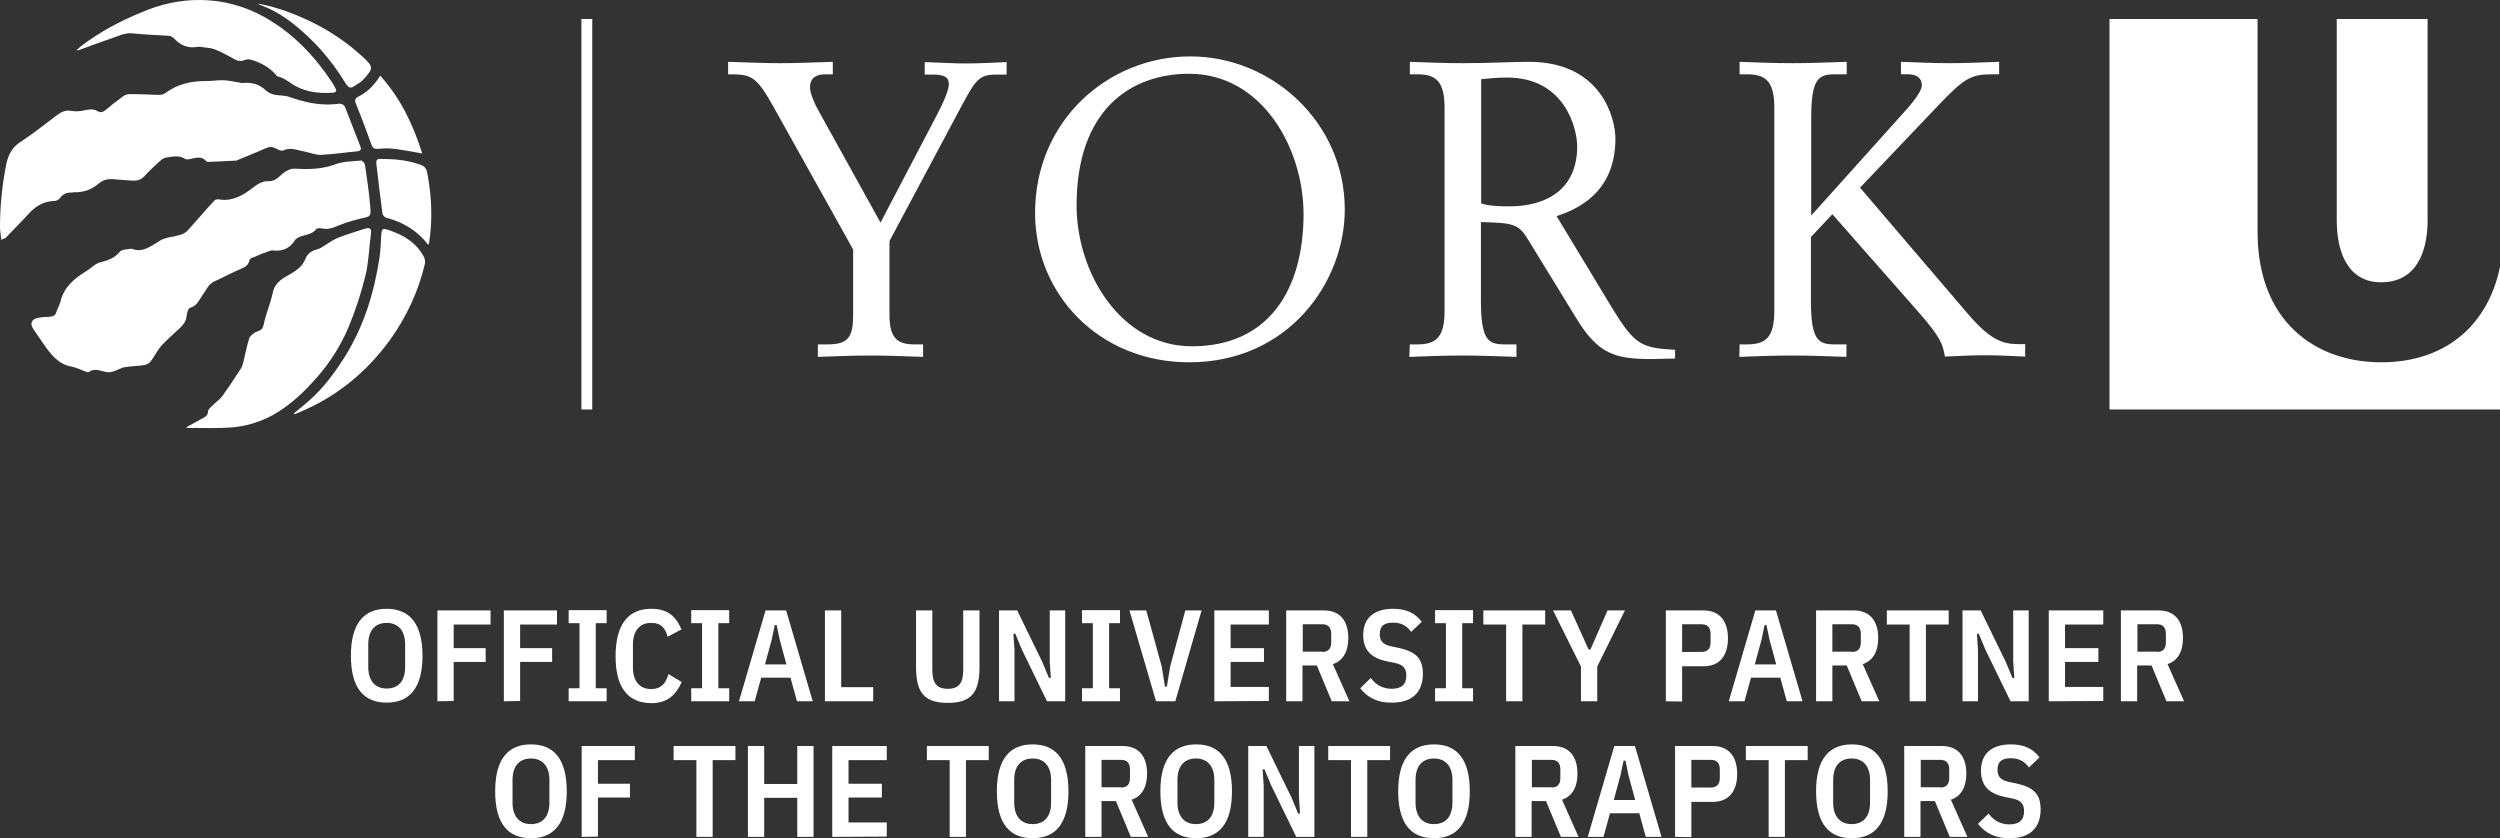 <?xml version="1.0" encoding="utf-8"?>
<!-- Generator: Adobe Illustrator 27.1.0, SVG Export Plug-In . SVG Version: 6.00 Build 0)  -->
<svg version="1.1" id="Ball_Locked_Logo" xmlns="http://www.w3.org/2000/svg" xmlns:xlink="http://www.w3.org/1999/xlink" x="0px"
	 y="0px" viewBox="0 0 921.9 309.2" style="enable-background:new 0 0 921.9 309.2;" xml:space="preserve">
<rect x="0" y="0" width="921.9" height="309.2" fill="#333333" stroke="none"/>
<style type="text/css">
	.st0{fill:#FFFFFF;}
</style>
<path class="st0" d="M301.6,127h3.7c7.6,0,9.3-2.9,9.3-10.8V92l-29.3-52.5c-6-10.7-7.9-12.1-15.4-12.1h-1.4v-4.6
	c6.6,0.2,13,0.5,19.2,0.5c6.4,0,13-0.3,19.4-0.5v4.6h-2.7c-3.2,0-5.7,1.1-5.7,4.9c0,2.1,1.8,6.3,3.4,9l22.6,40.8l21.1-40.3
	c1.2-2.3,4.1-8.1,4.1-10.8c0-2.6-1.8-3.5-6-3.5H341v-4.6c6.3,0.2,10.4,0.5,15.1,0.5c5,0,10.2-0.3,15.1-0.5v4.6h-3.8
	c-6.3,0-7.6,2-12.4,10.8l-27,50.6v27.3c0,9,3.4,10.8,9.3,10.8h3.1v4.6c-6.4-0.2-13-0.5-19.4-0.5c-6.7,0-13.7,0.3-19.4,0.5L301.6,127
	L301.6,127z"/>
<path class="st0" d="M438.9,20.8c30.4,0,57,24.6,57,56.4c0,26.9-20.8,56.4-57.4,56.4c-33,0-56.8-24.9-56.8-55.1
	C381.7,44.3,408.8,20.8,438.9,20.8L438.9,20.8z M438.5,27.2c-21.4,0-41.5,13.1-41.5,48.6c0,24.7,16.2,51.9,42.5,51.9
	c28.3,0,41.2-20.8,41.2-48.9C480.6,54.3,465.2,27.2,438.5,27.2L438.5,27.2z"/>
<path class="st0" d="M519.9,127h2.7c7,0,10.1-2.6,10.1-12.5V39.9c0-9.9-3.1-12.5-10.1-12.5h-2.7v-4.6c5.3,0.2,12.7,0.5,19.6,0.5
	c10.2,0,17.6-0.5,24.3-0.5c27,0,31.9,21.2,31.9,28.3c0,20-14.1,26.1-21.7,28.6l20.5,33.9c8.4,13.7,10.8,14.7,23.2,15.4v3.2
	c-2.9,0-5.7,0.2-8.6,0.2c-13.4,0-19.7-1.7-27.8-15l-17.9-29.2c-3.5-5.7-5.5-6-17.3-6.3v28.9c0,14.5,2.6,16.2,8.7,16.2h4.4l0,4.6
	c-6.7-0.2-13.1-0.5-19.9-0.5c-6.9,0-14.2,0.3-19.6,0.5L519.9,127L519.9,127z M546.2,75c2.6,0.9,6.4,1.1,10.4,1.1
	c13.7,0,25-6.3,25-22.1c0-6.7-4.6-25.4-25.8-25.4c-3.7,0-6.6,0.3-9.6,0.6V75L546.2,75z"/>
<path class="st0" d="M641.5,127h2.7c7,0,10.1-2.6,10.1-12.5V39.9c0-9.9-3.1-12.5-10.1-12.5h-2.7v-4.6c5.3,0.2,12.7,0.5,19.6,0.5
	c6.7,0,13.1-0.3,19.9-0.5v4.6h-4.4c-6.1,0-8.7,1.7-8.7,16.2v35.9l33.5-37.3c1.5-1.7,7.3-7.8,7.3-10.8c0-2.7-2.1-4-5-4h-2.7v-4.6
	c5.7,0.2,12.1,0.5,18,0.5c6.1,0,12.1-0.3,18.2-0.5v4.6h-2.7c-7.5,0-10.1,1.4-19.1,10.8l-29.5,31l39.4,46.1
	c8.6,10.1,13,11.6,19.2,11.6h2.3v4.6c-4.9-0.2-9.9-0.5-14.8-0.5s-9.9,0.3-14.8,0.5c-0.8-4.4-1.2-6.7-9.9-16.6L675.7,79l-7.9,8.4
	v23.4c0,14.5,2.6,16.2,8.7,16.2h4.4v4.6c-6.7-0.2-13.1-0.5-19.9-0.5c-6.9,0-14.2,0.3-19.6,0.5L641.5,127L641.5,127z"/>
<path class="st0" d="M878.1,133.6c-24.4,0-45.6-15.1-45.6-48.1V7h-54.6v144h144V98.4C917.6,119.4,902.3,133.6,878.1,133.6
	L878.1,133.6z"/>
<path class="st0" d="M878.1,104.1c13.1,0,17.1-11.5,17.1-22.8V7h-33.5v74.3C861.7,93,865.8,104.1,878.1,104.1L878.1,104.1z"/>
<rect x="214.4" y="7" class="st0" width="4" height="144"/>
<path class="st0" d="M48.5,91.7c4.1,1.7,7.2-1,10.4-2.9c2.3-1.4,4.9-1.4,7.3-2.1c1-0.3,2.1-0.8,2.8-1.5c3.3-3.6,6.5-7.4,9.9-11.1
	c0.3-0.4,1.1-0.7,1.6-0.6c4.9,0.9,8.9-1.3,12.5-4.1c1.9-1.5,3.8-2.7,6.2-2.6c2.8,0.1,4.1-2.4,6.2-3.6c1.2-0.7,2.1-1.1,3.6-1
	c4.9,0.3,9.8,0.2,14.6-1.6c2.9-1.1,6.4-1.1,9.6-1.4c0.4,0,1.3,1,1.4,1.6c0.7,5,1.5,10,1.9,15.1c0.4,4.1,0.2,3.9-3.9,4.8
	c-3,0.7-6,1.7-8.9,2.9c-1.8,0.8-3.4,1-5.2,0.6c-0.6-0.1-1.6-0.1-1.9,0.3c-1.5,2-3.9,2-6,2.8c-0.7,0.3-1.6,0.8-2,1.5
	c-1.5,2.5-4.3,3.9-7.3,3.6c-0.6-0.1-1.3-0.1-1.8,0.1c-2,0.7-3.9,1.4-5.8,2.3C93,94.9,92.1,95.4,92,96c-0.4,1.7-1.5,2.5-3.1,3.1
	c-3.3,1.4-6.4,3.1-9.7,4.6c-2.4,1-3.1,3.3-4.5,5.1c-1.3,1.8-2,4-4.6,4.7c-0.7,0.2-1.2,2-1.3,3.1c-0.2,2-1.3,3.2-2.5,4.4
	c-2.3,2.2-4.7,4.2-6.8,6.5c-1.5,1.7-2.5,3.9-3.9,5.7c-0.5,0.7-1.5,1.3-2.3,1.4c-2.4,0.4-4.9,0.4-7.3,0.8c-1.4,0.2-2.6,1.1-4,1.5
	c-0.9,0.3-1.9,0.5-2.8,0.3c-2.2-0.4-4.3-1.6-6.5,0c-0.2,0.2-0.8-0.1-1.2-0.2c-1.7-0.6-3.4-1.5-5.1-1.8c-5-0.9-7.7-4.6-10.3-8.3
	c-1.3-1.8-2.4-3.6-3.7-5.4c-1.5-2.1-0.9-3.8,1.7-4.3c1.4-0.3,2.9-0.3,4.3-0.4c1.2-0.1,2.1-0.5,2.4-1.8c0.4-1.3,1.2-2.5,1.5-3.8
	c1.3-5.4,5.1-8.5,9.5-11.2c1.8-1.1,3.4-2.9,5.3-3.3c2.9-0.7,5.2-1.6,7.1-3.9C45.1,91.9,47,92,48.5,91.7L48.5,91.7z"/>
<path class="st0" d="M0.5,88.5C0.3,86.6,0,85.2,0,83.7c0-7.8,0.8-15.5,2.3-23.1c0.7-3.3,2-6.1,5-8.1c4.8-3.1,9.2-6.7,13.8-10.1
	c1.6-1.2,3.2-1.9,5.3-1.5c1.6,0.3,3.5,0.1,5.1-0.3c1.6-0.3,3.1-0.5,4.5,0.4c1.1,0.6,1.9,0.4,2.9-0.4c2.1-1.8,4.3-3.5,6.5-5.1
	c0.7-0.5,1.6-0.8,2.4-0.8c3.7,0,7.4,0.2,11,0.3c0.6,0,1.4-0.2,1.9-0.5c4.5-3.4,9.7-4.7,15.3-4.6c2.2,0,4.4-0.4,6.6-0.3
	c1.8,0.1,3.7,0.5,5.5,0.8c0.5,0.1,1,0.3,1.5,0.2c3.2-0.3,6,0.4,8.4,2.7c1.6,1.5,3.6,1.8,5.7,1.9c1,0.1,2,0.2,2.9,0.5
	c5.8,2.1,11.8,3.4,18,2.6c1.4-0.2,2.3,0.2,2.8,1.6c1.8,4.7,3.7,9.4,5.5,14.1c0.4,1,0.2,1.6-1.1,1.8c-4.5,0.4-8.9,1.1-13.4,1.3
	c-2,0.1-4-0.8-6-1.2c-2.6-0.4-5.2-1.8-8-0.4c-0.7,0.3-1.9-0.4-2.8-0.8c-1.3-0.7-2.4-0.6-3.7,0c-3.3,1.5-6.7,2.8-10,4.2
	c-0.2,0.1-0.5,0.3-0.7,0.3c-3.5,0.2-7.1,0.4-10.6,0.5c-0.2,0-0.4-0.1-0.5-0.2c-1.7-2-3.7-1.4-5.8-0.9c-0.7,0.2-1.7,0.3-2.2-0.1
	c-2.2-1.4-4.5-0.7-6.8-0.4c-0.7,0.1-1.4,0.5-2,1c-2.1,1.9-4.2,3.8-6.1,5.9c-1.3,1.4-2.7,1.7-4.4,1.6c-2.2-0.1-4.5-0.3-6.7-0.5
	c-2.1-0.2-3.9,0.1-5.6,1.5c-2.6,2.3-5.7,3.4-9.2,3.3c-0.3,0-0.6,0.1-0.9,0.1c-1.9,0-3.3,0.6-4.4,2.2c-0.4,0.5-1.2,0.9-1.9,0.9
	c-3.7,0.1-6.7,1.7-9.2,4.4c-2.9,3.2-6.1,6.3-9.1,9.5C1.5,87.8,1.2,88,0.5,88.5L0.5,88.5z"/>
<path class="st0" d="M68.6,157.6c2.4-1.3,4.4-2.4,6.4-3.5c1-0.5,1.7-1.1,1.7-2.4c0-0.6,0.7-1.3,1.3-1.8c1.3-1.4,3-2.5,4.1-4
	c2.3-3.2,4.5-6.5,6.6-9.8c0.5-0.7,0.8-1.6,1-2.4c0.7-3,1.3-6,2.2-8.9c0.2-0.7,1-1.4,1.7-1.9c0.5-0.4,1.2-0.6,1.9-0.9
	c1.2-0.5,1.5-1.2,1.8-2.6c0.8-3.9,2.5-7.6,3.3-11.5c0.8-4,4-5.4,6.9-7.1c2.2-1.3,4.2-2.9,5.1-5.3c0.9-2.3,2.6-3.1,4.8-3.7
	c0.8-0.2,1.5-0.8,2.2-1.2c1.6-1,3.2-2.2,5-2.9c3.3-1.3,6.7-2.3,10.1-3.4c1.6-0.5,2.4,0.1,2.1,1.8c-0.7,5.1-0.8,10.4-2,15.4
	c-1.6,6.5-3.7,13-6.3,19.2c-2.8,6.6-6.6,12.7-11.4,18.2c-4.8,5.5-10,10.5-16.4,14.1c-4.7,2.6-9.7,4.1-15,4.6
	c-5.2,0.4-10.5,0.2-15.7,0.2C69.5,157.9,69.3,157.8,68.6,157.6L68.6,157.6z"/>
<path class="st0" d="M28.3,18.4c0.5-0.4,1-0.9,1.5-1.3c6.9-5.3,14.4-9.3,22.5-12.6C59.2,1.5,66.5-0.1,74.1,0
	c8.4,0.1,16.3,2.3,23.6,6.4c10.4,5.9,18.4,14.3,24.9,24.2c0.4,0.6,0.7,1.2,1,1.8c0.7,1.1,0.4,1.7-1,1.8c-4.8,0.3-9.5-0.2-13.7-2.5
	c-2.1-1.2-4-3-6.5-3.5c-0.4-0.1-0.6-0.6-0.9-0.9C99.1,24.7,96,23,92.5,22c-0.7-0.2-1.5-0.1-2.2,0.1c-1.3,0.6-2.4,0.5-3.7-0.2
	c-2.4-1.3-4.8-2.7-7.4-3.7c-1.6-0.6-3.4-0.6-5.1-0.9c-0.4-0.1-0.9-0.1-1.3,0c-3.5,0.6-6.3-0.6-8.7-3.2c-0.5-0.5-1.3-0.9-1.9-0.9
	c-4.4-0.3-8.9-0.4-13.3-0.9c-2.7-0.3-5,0.9-7.4,1.7c-4.1,1.4-8.1,2.9-12.2,4.4c-0.3,0.1-0.7,0.1-1,0.2
	C28.4,18.6,28.3,18.5,28.3,18.4L28.3,18.4z"/>
<path class="st0" d="M108.4,152.4c1.8-1.5,3.6-2.9,5.3-4.4c5.3-4.6,9.5-10.2,13.3-16.2c7.2-11.4,11-23.9,13-37.1
	c0.4-2.7,0.4-5.5,0.6-8.2c0.2-2.2,0.5-2.4,2.6-1.7c5.5,1.8,10.3,4.6,13.1,9.9c0.4,0.7,0.5,1.7,0.4,2.5c-2.4,10.3-6.8,19.7-13,28.3
	c-8.6,11.8-19.5,20.7-33,26.4c-0.5,0.2-0.9,0.4-1.4,0.6c-0.2,0.1-0.5,0.1-0.7,0.2C108.5,152.6,108.5,152.5,108.4,152.4L108.4,152.4z
	"/>
<path class="st0" d="M157.9,90.3c-4-5.3-9.3-8.4-15.5-10c-0.6-0.2-1.4-1.1-1.4-1.8c-0.8-6-1.5-12-2.2-18c-0.1-1-0.1-1.9,1.3-1.9
	c5.2,0,10.2,0.4,15.1,2.2c1.3,0.5,2,1.3,2.3,2.7c1.7,8.7,2.1,17.5,0.7,26.3C158.1,89.8,158,89.9,157.9,90.3L157.9,90.3z"/>
<path class="st0" d="M155.7,56.6c-3.9-0.7-7.5-1.4-11.1-1.8c-1.8-0.2-3.7,0-5.6,0.1c-1.1,0-1.6-0.4-2-1.5c-1.8-5-3.7-10.1-5.7-15
	c-0.5-1.3-0.6-2,0.9-2.8c3.4-1.7,5.9-4.3,8-7.7C147.8,36.3,152.4,46.1,155.7,56.6L155.7,56.6z"/>
<path class="st0" d="M95,1.3c7.1,1.3,13.7,3.8,20.1,6.9c6.9,3.4,13.2,7.7,18.8,12.9c3.8,3.5,3.8,4.1,0.4,7.9c-1,1.2-2.5,2-3.9,2.9
	c-1.2,0.8-2,0.3-2.8-0.9c-3.9-6.4-8.4-12.2-13.9-17.4C108.7,8.9,103.2,4.5,96.4,2C95.9,1.8,95.5,1.6,95,1.3L95,1.3z"/>
<path class="st0" d="M129.4,241.8c0-12.3,5.1-17.3,13.2-17.3c8,0,13.2,5,13.2,17.3s-5.1,17.3-13.2,17.3S129.4,254.2,129.4,241.8
	L129.4,241.8z M149.4,246v-8.4c0-5-2.5-7.9-6.8-7.9s-6.8,2.8-6.8,7.9v8.4c0,5,2.5,7.9,6.8,7.9S149.4,251.1,149.4,246z"/>
<path class="st0" d="M161.3,258.6v-33.5h19.6v5.2h-13.6v8.7h11.8v5.1h-11.8v14.4L161.3,258.6L161.3,258.6z"/>
<path class="st0" d="M185.8,258.6v-33.5h19.6v5.2h-13.6v8.7h11.8v5.1h-11.8v14.4L185.8,258.6L185.8,258.6z"/>
<path class="st0" d="M209.7,258.6v-4.8h4v-24h-4v-4.8h14v4.8h-4v24h4v4.8H209.7z"/>
<path class="st0" d="M227,242c0-12.4,5.2-17.5,13.1-17.5c5.9,0,9,2.5,11.2,7.6l-5.1,2.7c-1-3.6-2.7-5.1-6.1-5.1
	c-4.2,0-6.7,2.9-6.7,8v8.4c0,5.1,2.5,8,6.7,8c3.4,0,5.3-1.7,6.4-5.5l4.9,2.9c-2.2,4.9-5.4,7.8-11.3,7.8
	C232.2,259.2,227,254.4,227,242L227,242z"/>
<path class="st0" d="M254.9,258.6v-4.8h4v-24h-4v-4.8h14v4.8h-4v24h4v4.8H254.9z"/>
<path class="st0" d="M293.9,258.6l-2.4-8.7h-10.8l-2.4,8.7h-5.8l9.8-33.5h7.6l9.8,33.5H293.9L293.9,258.6z M287.5,235.8l-1.1-5.3
	h-0.7l-1.1,5.3l-2.5,9.2h7.9L287.5,235.8z"/>
<path class="st0" d="M304.2,258.6v-33.5h6v28.3H322v5.2L304.2,258.6L304.2,258.6z"/>
<path class="st0" d="M343.8,225.1v21.7c0,4.9,1.4,7.2,5.7,7.2s5.7-2.3,5.7-7.2v-21.7h6V246c0,9.3-3,13.2-11.7,13.2
	s-11.7-3.9-11.7-13.2v-20.9H343.8z"/>
<path class="st0" d="M376.8,239.5l-2.4-5.8h-0.7l0.4,6v18.9h-5.7v-33.5h6.7l9.3,19.1l2.4,5.8h0.7l-0.4-6v-18.9h5.7v33.5h-6.7
	L376.8,239.5z"/>
<path class="st0" d="M399,258.6v-4.8h4v-24h-4v-4.8h14v4.8h-4v24h4v4.8H399z"/>
<path class="st0" d="M426.3,258.6l-9.8-33.5h6.2l5.7,20.7l1.2,7.4h0.7l1.2-7.4l5.6-20.7h6l-9.7,33.5H426.3L426.3,258.6z"/>
<path class="st0" d="M447.8,258.6v-33.5h20.1v5.2h-14.1v8.7h12.3v5.1h-12.3v9.2h14.1v5.2L447.8,258.6L447.8,258.6z"/>
<path class="st0" d="M480.3,258.6h-6v-33.5h13.9c5.9,0,9,3.8,9,10.2c0,5-2,8.4-5.7,9.6l6.1,13.7h-6.5l-5.5-13.2h-5.3L480.3,258.6
	L480.3,258.6z M487.6,240.4c2.1,0,3.3-1,3.3-3.6v-3c0-2.5-1.2-3.6-3.3-3.6h-7.2v10.1H487.6z"/>
<path class="st0" d="M501.6,253.8l3.9-3.8c1.9,2.6,4.5,4,7.7,4c3.6,0,5.4-1.6,5.4-4.9c0-2.6-1.2-4-4.1-4.6l-2.9-0.6
	c-6-1.2-8.9-4.2-8.9-9.7c0-6.3,4-9.7,11-9.7c4.8,0,8.1,1.5,10.6,4.8l-3.9,3.7c-1.7-2.3-3.7-3.4-6.7-3.4c-3.4,0-4.9,1.3-4.9,4.3
	c0,2.5,1.2,3.7,4,4.4l2.9,0.6c6.5,1.4,9,4,9,9.6c0,6.9-4.1,10.6-11.4,10.6C508.1,259.2,504.3,257.3,501.6,253.8L501.6,253.8z"/>
<path class="st0" d="M529.2,258.6v-4.8h4v-24h-4v-4.8h14v4.8h-4v24h4v4.8H529.2z"/>
<path class="st0" d="M561.4,230.3v28.3h-6v-28.3H547v-5.2h22.8v5.2H561.4z"/>
<path class="st0" d="M583,258.6v-12.8l-10.3-20.7h6.6l6.5,14.4h0.7l6.3-14.4h6.4L589,245.8v12.8H583z"/>
<path class="st0" d="M614.3,258.6v-33.5h13.9c5.9,0,9,3.9,9,10.3s-3.1,10.3-9,10.3h-7.9v13L614.3,258.6L614.3,258.6z M620.3,240.4
	h7.2c2.1,0,3.3-1.1,3.3-3.6v-3c0-2.5-1.2-3.6-3.3-3.6h-7.2V240.4z"/>
<path class="st0" d="M658.9,258.6l-2.4-8.7h-10.8l-2.4,8.7h-5.8l9.8-33.5h7.6l9.8,33.5H658.9L658.9,258.6z M652.5,235.8l-1.1-5.3
	h-0.7l-1.1,5.3l-2.5,9.2h7.9L652.5,235.8z"/>
<path class="st0" d="M675.7,258.6h-6v-33.5h13.9c5.9,0,9,3.8,9,10.2c0,5-2,8.4-5.7,9.6l6.1,13.7h-6.5l-5.5-13.2h-5.3L675.7,258.6
	L675.7,258.6z M682.9,240.4c2.1,0,3.3-1,3.3-3.6v-3c0-2.5-1.2-3.6-3.3-3.6h-7.2v10.1H682.9z"/>
<path class="st0" d="M710.2,230.3v28.3h-6v-28.3h-8.4v-5.2h22.8v5.2H710.2z"/>
<path class="st0" d="M732.1,239.5l-2.4-5.8h-0.7l0.4,6v18.9h-5.7v-33.5h6.7l9.3,19.1l2.4,5.8h0.7l-0.4-6v-18.9h5.7v33.5h-6.7
	L732.1,239.5z"/>
<path class="st0" d="M755.5,258.6v-33.5h20.1v5.2h-14.1v8.7h12.3v5.1h-12.3v9.2h14.1v5.2L755.5,258.6L755.5,258.6z"/>
<path class="st0" d="M788.1,258.6h-6v-33.5H796c5.9,0,9,3.8,9,10.2c0,5-2,8.4-5.7,9.6l6.1,13.7h-6.5l-5.5-13.2h-5.3L788.1,258.6
	L788.1,258.6z M795.4,240.4c2.1,0,3.3-1,3.3-3.6v-3c0-2.5-1.2-3.6-3.3-3.6h-7.2v10.1H795.4z"/>
<path class="st0" d="M182.6,291.8c0-12.3,5.1-17.3,13.2-17.3s13.2,5,13.2,17.3s-5.1,17.3-13.2,17.3S182.6,304.2,182.6,291.8z
	 M202.6,296v-8.4c0-5-2.5-7.9-6.8-7.9s-6.8,2.8-6.8,7.9v8.4c0,5,2.5,7.9,6.8,7.9S202.6,301.1,202.6,296z"/>
<path class="st0" d="M214.5,308.6v-33.5h19.6v5.2h-13.6v8.7h11.8v5.1h-11.8v14.4L214.5,308.6L214.5,308.6z"/>
<path class="st0" d="M262.8,280.3v28.3h-6v-28.3h-8.4v-5.2h22.8v5.2H262.8L262.8,280.3z"/>
<path class="st0" d="M294,294.2h-12.2v14.4h-6v-33.5h6v14H294v-14h6v33.5h-6V294.2z"/>
<path class="st0" d="M306.9,308.6v-33.5H327v5.2h-14.1v8.7h12.3v5.1h-12.3v9.2H327v5.2L306.9,308.6L306.9,308.6z"/>
<path class="st0" d="M356.2,280.3v28.3h-6v-28.3h-8.4v-5.2h22.8v5.2H356.2z"/>
<path class="st0" d="M367.6,291.8c0-12.3,5.1-17.3,13.2-17.3s13.2,5,13.2,17.3s-5.1,17.3-13.2,17.3S367.6,304.2,367.6,291.8z
	 M387.6,296v-8.4c0-5-2.5-7.9-6.8-7.9s-6.8,2.8-6.8,7.9v8.4c0,5,2.5,7.9,6.8,7.9S387.6,301.1,387.6,296z"/>
<path class="st0" d="M406.2,308.6h-6v-33.5H414c5.9,0,9,3.8,9,10.2c0,5-2,8.4-5.7,9.6l6.1,13.7H417l-5.5-13.2h-5.3L406.2,308.6
	L406.2,308.6z M413.4,290.4c2.1,0,3.3-1,3.3-3.6v-3c0-2.5-1.2-3.6-3.3-3.6h-7.2v10.1H413.4z"/>
<path class="st0" d="M427.9,291.8c0-12.3,5.1-17.3,13.2-17.3s13.2,5,13.2,17.3s-5.1,17.3-13.2,17.3S427.9,304.2,427.9,291.8z
	 M447.8,296v-8.4c0-5-2.5-7.9-6.8-7.9s-6.8,2.8-6.8,7.9v8.4c0,5,2.5,7.9,6.8,7.9S447.8,301.1,447.8,296z"/>
<path class="st0" d="M468.7,289.5l-2.4-5.8h-0.7l0.4,6v18.9h-5.7v-33.5h6.7l9.3,19.1l2.4,5.8h0.7l-0.4-6v-18.9h5.7v33.5H478
	L468.7,289.5z"/>
<path class="st0" d="M504.2,280.3v28.3h-6v-28.3h-8.4v-5.2h22.8v5.2H504.2z"/>
<path class="st0" d="M515.6,291.8c0-12.3,5.1-17.3,13.2-17.3s13.2,5,13.2,17.3s-5.1,17.3-13.2,17.3S515.6,304.2,515.6,291.8z
	 M535.6,296v-8.4c0-5-2.5-7.9-6.8-7.9s-6.8,2.8-6.8,7.9v8.4c0,5,2.5,7.9,6.8,7.9S535.6,301.1,535.6,296z"/>
<path class="st0" d="M564.8,308.6h-6v-33.5h13.9c5.9,0,9,3.8,9,10.2c0,5-2,8.4-5.7,9.6l6.1,13.7h-6.5l-5.5-13.2h-5.3L564.8,308.6
	L564.8,308.6z M572.1,290.4c2.1,0,3.3-1,3.3-3.6v-3c0-2.5-1.2-3.6-3.3-3.6h-7.2v10.1H572.1z"/>
<path class="st0" d="M606.9,308.6l-2.4-8.7h-10.8l-2.4,8.7h-5.8l9.8-33.5h7.6l9.8,33.5H606.9L606.9,308.6z M600.5,285.8l-1.1-5.3
	h-0.7l-1.1,5.3l-2.5,9.2h7.9L600.5,285.8L600.5,285.8z"/>
<path class="st0" d="M617.7,308.6v-33.5h13.9c5.9,0,9,3.9,9,10.3s-3.1,10.3-9,10.3h-7.9v13L617.7,308.6L617.7,308.6z M623.7,290.4
	h7.2c2.1,0,3.3-1.1,3.3-3.6v-3c0-2.5-1.2-3.6-3.3-3.6h-7.2V290.4z"/>
<path class="st0" d="M658.2,280.3v28.3h-6v-28.3h-8.4v-5.2h22.8v5.2H658.2z"/>
<path class="st0" d="M669.7,291.8c0-12.3,5.1-17.3,13.2-17.3s13.2,5,13.2,17.3s-5.1,17.3-13.2,17.3S669.7,304.2,669.7,291.8z
	 M689.6,296v-8.4c0-5-2.5-7.9-6.8-7.9s-6.8,2.8-6.8,7.9v8.4c0,5,2.5,7.9,6.8,7.9S689.6,301.1,689.6,296z"/>
<path class="st0" d="M708.2,308.6h-6v-33.5h13.9c5.9,0,9,3.8,9,10.2c0,5-2,8.4-5.7,9.6l6.1,13.7H719l-5.5-13.2h-5.3L708.2,308.6
	L708.2,308.6z M715.5,290.4c2.1,0,3.3-1,3.3-3.6v-3c0-2.5-1.2-3.6-3.3-3.6h-7.2v10.1H715.5z"/>
<path class="st0" d="M729.4,303.8l3.9-3.8c1.9,2.6,4.5,4,7.7,4c3.6,0,5.4-1.6,5.4-4.9c0-2.6-1.2-4-4.1-4.6l-2.9-0.6
	c-6-1.2-8.9-4.2-8.9-9.7c0-6.3,4-9.7,11-9.7c4.8,0,8.1,1.5,10.6,4.8l-3.9,3.7c-1.7-2.3-3.7-3.4-6.7-3.4c-3.4,0-4.9,1.3-4.9,4.3
	c0,2.5,1.2,3.7,4,4.4l2.9,0.6c6.5,1.4,9,4,9,9.6c0,6.9-4.1,10.6-11.4,10.6C736,309.2,732.2,307.3,729.4,303.8L729.4,303.8z"/>
</svg>
